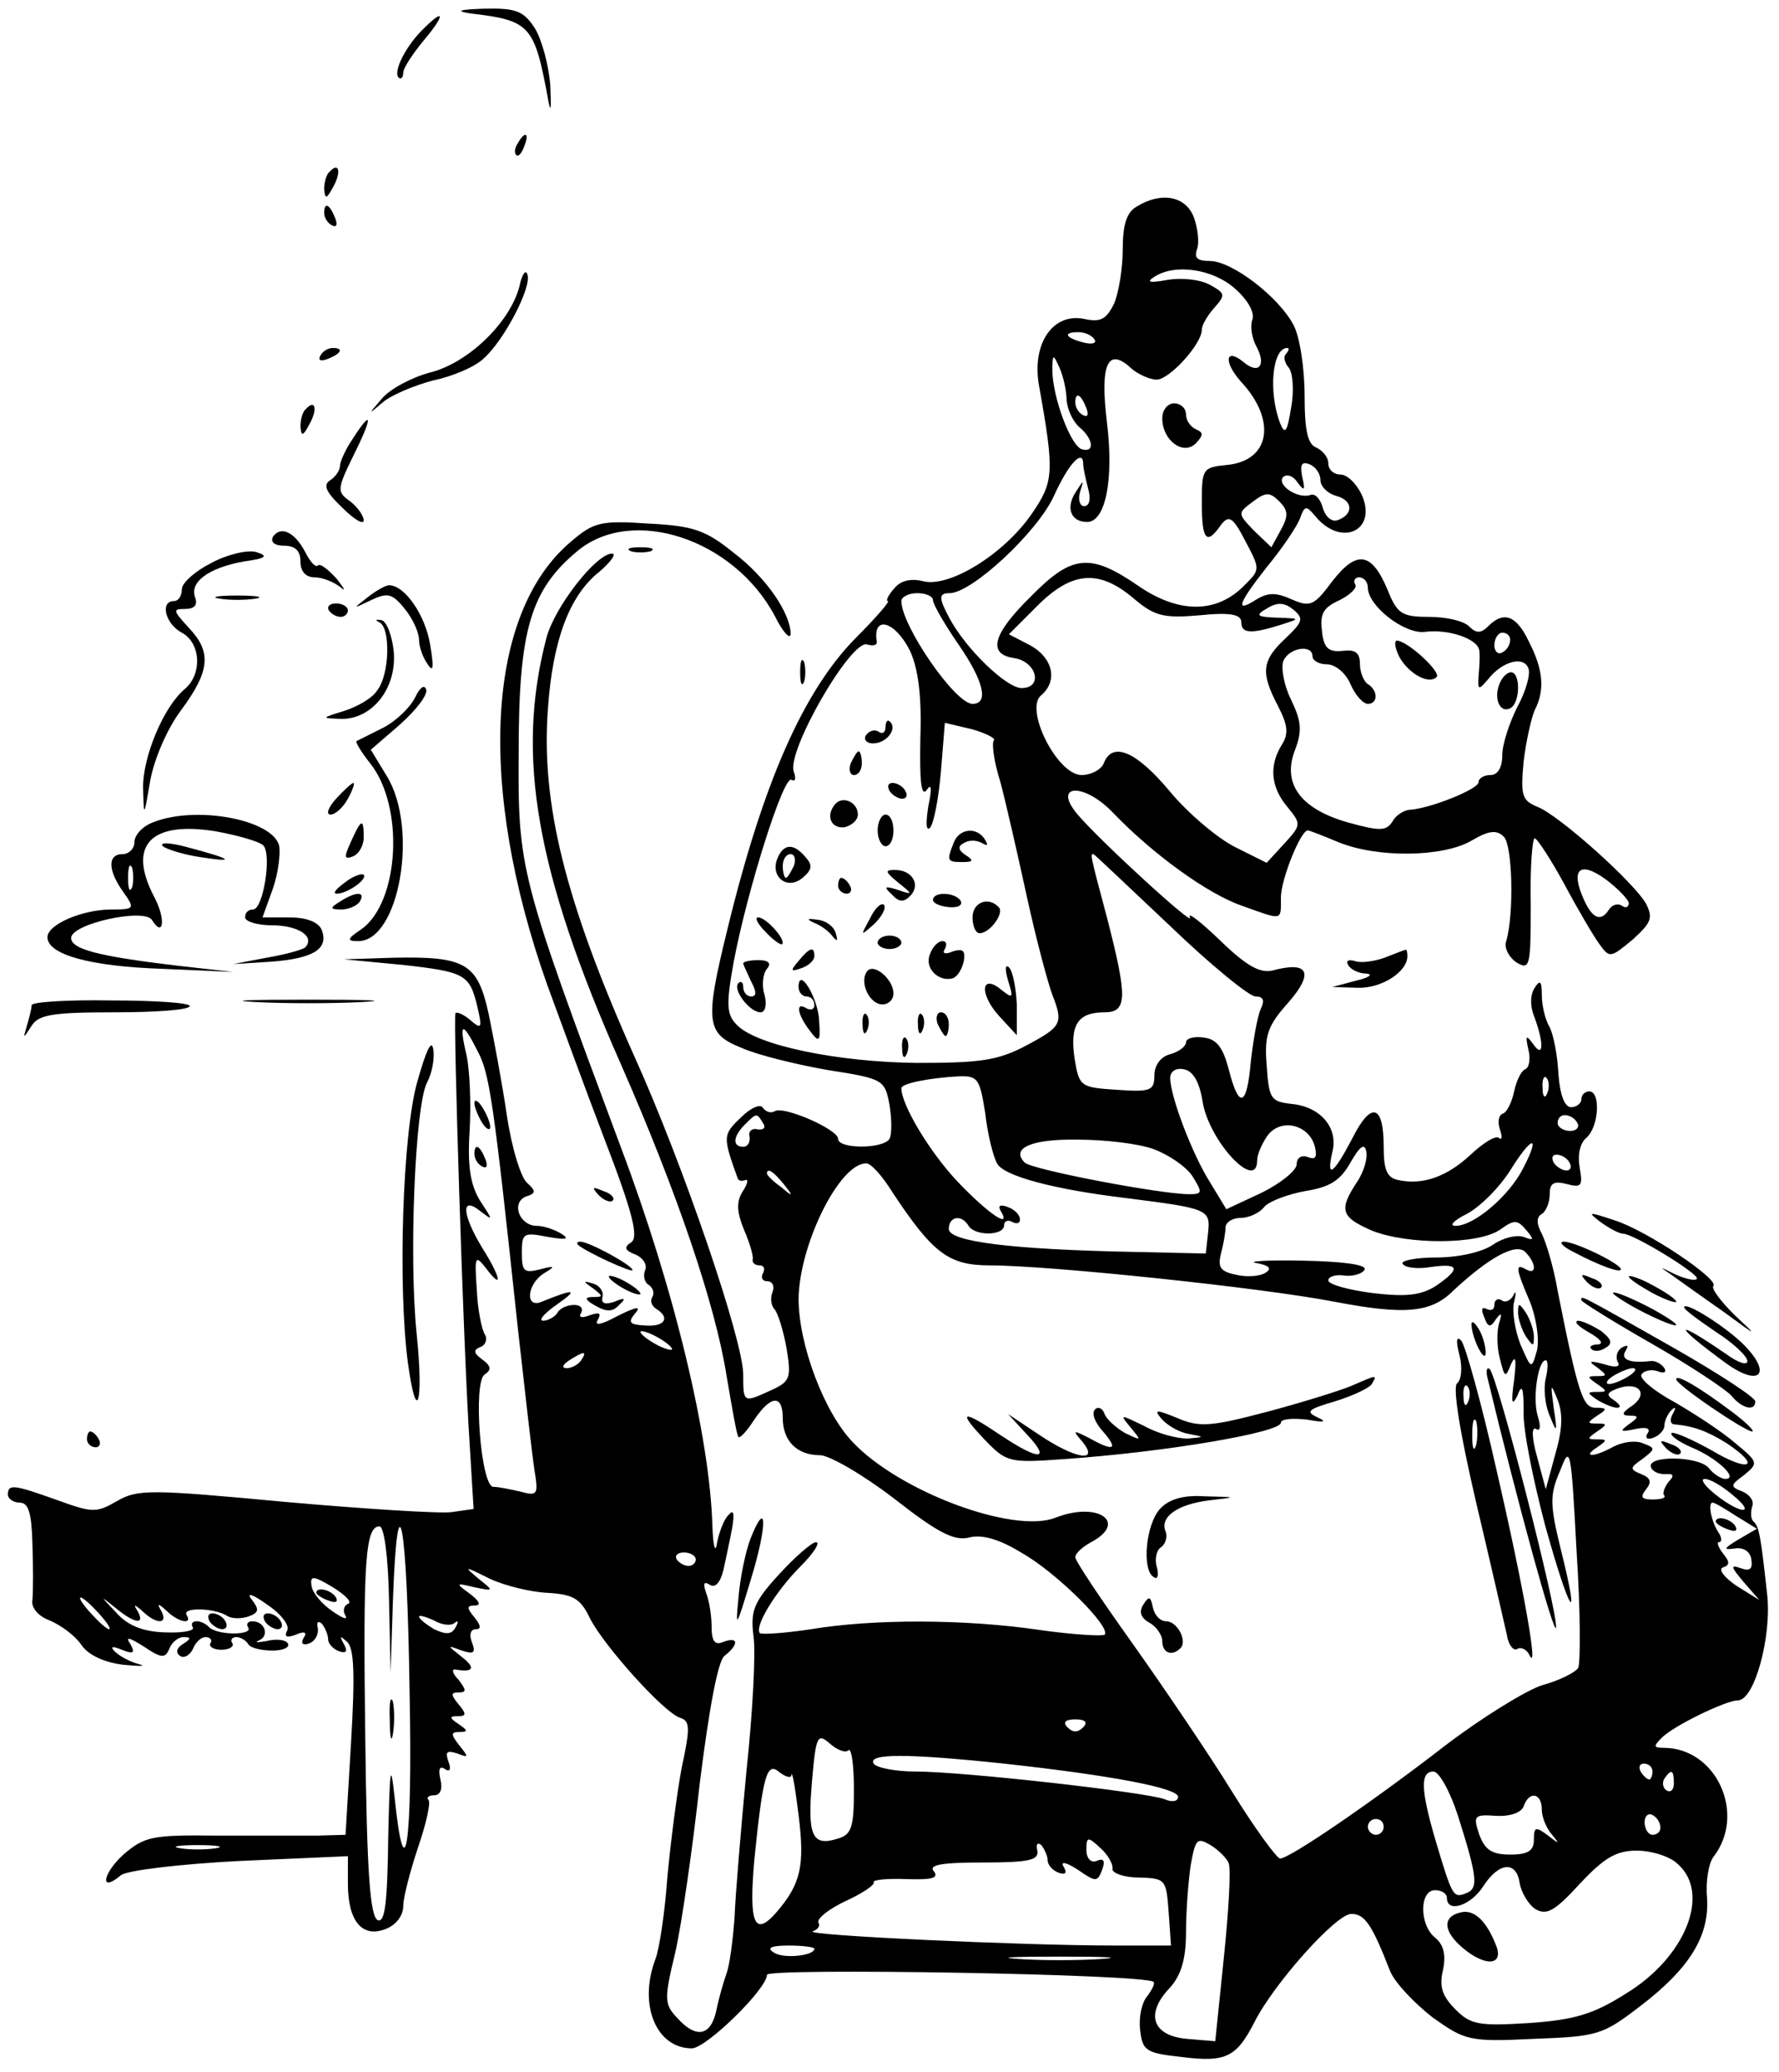 <?xml version="1.0"?>
<svg
    xmlns:rdf="http://www.w3.org/1999/02/22-rdf-syntax-ns#"
    xmlns="http://www.w3.org/2000/svg"
    xmlns:cc="http://web.resource.org/cc/"
    xmlns:dc="http://purl.org/dc/elements/1.1/"
    xmlns:svg="http://www.w3.org/2000/svg"
    xmlns:inkscape="http://www.inkscape.org/namespaces/inkscape"
    xmlns:sodipodi="http://sodipodi.sourceforge.net/DTD/sodipodi-0.dtd"
    xmlns:ns1="http://sozi.baierouge.fr"
    xmlns:xlink="http://www.w3.org/1999/xlink"
    viewBox="0 0 225 262"
    version="1.0"
  >
  <g
      transform="translate(0 262) scale(.1 -.1)"
    >
    <path
        d="m595 2603c77-9 81-15 99-113 3-14 3-4 2 22-2 26-11 59-20 73-14 21-23 25-64 24-31-1-37-3-17-6z"
    />
    <path
        d="m536 2584c-22-21-39-54-32-62 3-3 6 0 6 6s12 24 26 41c27 32 27 42 0 15z"
    />
    <path
        d="m655 2439c-4-6-5-12-2-15 2-3 7 2 10 11 7 17 1 20-8 4z"
    />
    <path
        d="m417 2403c-4-3-7-13-7-22 1-13 3-13 11 2 11 19 8 33-4 20z"
    />
    <path
        d="m1438 2359c-13-7-18-23-18-54 0-24-5-55-11-69-10-20-17-24-39-19-39 7-65-32-56-84 20-112 19-122-10-164-35-50-103-92-136-84-16 4-29 1-37-9-8-9-11-16-8-16s-15-21-41-47c-66-67-117-183-162-368-29-118-27-132 18-150 20-9 69-21 109-28 70-11 72-12 78-44 3-18 3-38 0-43-8-13-65-13-65 0 0 12-69 42-80 35-5-3-11-1-15 4-3 6-16 0-28-12-23-22-23-24-4-77 1-3 5-4 10-2 4 1 2-6-4-15-8-13-7-26 2-48 7-16 12-33 11-37-1-5 3-8 9-8 5 0 7-4 4-10-3-5-1-10 5-10 7 0 10-6 7-14-3-7-2-17 3-22 4-5 11-27 15-50 6-37 4-41-20-52-35-16-35-16-35 20 0 43-76 266-138 403-87 195-118 319-109 439 6 86 27 143 65 173 15 13 22 23 16 23-20 0-73-68-83-107-39-149-13-296 94-538 72-164 120-306 134-395 7-41 13-76 15-77 2-2 11 8 20 22 21 31 36 32 36 2 0-29 18-47 47-47 12 0 55-25 94-55 55-43 76-54 95-49 16 4 38-2 67-20 44-25 113-94 104-103-3-2-40 0-82 6-95 14-211 14-289 1-33-5-62-7-65-5-7 8 19 52 52 85 16 16 25 30 19 30-5 0-26-18-47-41-32-35-36-46-32-78 3-20-1-97-9-171-7-74-14-157-15-185-2-27-6-59-10-70s-10-32-13-47c-7-33-26-36-50-9-16 17-16 24-2 82 8 35 22 132 31 214 12 96 23 154 31 161 19 15 18 25-1 18-11-5-15 1-15 19 0 14-3 33-7 43-4 12-3 15 5 10 7-4 13 3 17 19 3 14 8 37 11 53 3 18 2 24-4 17-6-5-12-21-15-35-2-15-5-7-6 20-3 112-48 300-116 480-128 343-130 351-129 500 0 153 15 204 74 253 69 58 198 16 250-82 10-20 19-30 20-23 0 26-30 71-72 103-36 29-51 34-108 37-60 4-69 2-98-23-107-90-119-309-30-560 14-38 46-126 72-194 37-96 44-126 34-132-9-6-8-10 5-15 10-4 16-13 13-20s-1-16 5-19c5-4 7-10 4-15s-1-11 5-15c18-11 11-23-14-21-20 1-22 4-13 15 9 10 2 9-22-3-20-11-30-13-25-5 5 9 2 10-10 6-10-4-15-3-11 3 3 6-1 10-9 10s-18-4-21-10c-3-5-12-10-18-10-7 0 2 10 18 21 27 19 22 20-20 3-21-9-19 22 3 36 15 9 14 10-5 5-20-5-23-3-23 21 0 25 2 26 33 20 23-4 28-3 17 4-8 5-22 10-31 10-22 0-33 29-14 37 13 4 13 7 2 17-8 6-20 45-26 86s-17 99-23 128c-14 64-29 73-121 71l-62-2 74-7c80-9 85-12 95-54 6-26 5-28-9-16-8 7-17 11-19 9-3-5 10-425 18-545l5-82-28-4c-14-2-110 4-211 13-171 16-186 16-212 1s-31-15-75 1c-56 20-63 21-63 7 0-5 7-10 15-10 11 0 15-13 16-52 1-29 1-61 0-71-2-10 8-21 22-26 14-6 32-19 40-31 9-13 29-22 53-25 22-2 30-2 19 1s-24 10-30 16-3 7 9 2c15-6 17-4 11 7-7 10-2 9 17-3 22-15 27-15 32-3 3 8 11 15 18 15 10 0 10-2-1-9-8-5-9-11-3-15 5-3 12 1 16 9 3 8 10 15 16 15s9-4 6-8c-2-4 4-8 14-8s16 4 14 8c-3 4-1 8 5 8 5 0 12-4 15-9s17-8 31-8c13 0 22 4 19 9s-15 6-27 3c-12-2-16-2-9 1 13 6 7 24-9 24-6 0-8-4-5-8 6-10-40-10-50 1-10 10-26 9-20-1 2-4-13-7-36-6-28 1-47 9-61 25-21 22-21 22-1 6 24-20 38-22 28-4-6 9-4 9 7-1 17-16 32-16 23 1-6 10-4 10 7 0 14-14 33-18 25-5-6 10 35 9 51-1 6-4 18-4 27-1 14 5 14 9 4 22-7 9 2 6 20-7 18-12 29-27 25-33-4-8 0-9 11-5 11 5 15 3 10-4-4-7-1-10 7-7s12 12 11 19c-2 8 0 10 5 6 4-5 8-14 8-20 0-5 6-12 14-15 9-3 11 0 6 9-6 11-5 11 4 3s10-42 5-127l-7-117-36-1h-126c-83 1-92-1-119-24-27-25-30-49-3-26 8 6 73 14 151 18l136 6v-35c0-47 18-69 48-57 13 5 22 17 22 29 0 11 9 45 19 75 10 29 16 56 13 59s0 6 7 6c8 0 11 8 8 20-3 13-1 18 6 13 6-4 8 0 4 10-4 12-2 14 11 10 15-6 15-5 3 10-11 14-11 17 0 17s11 2-1 10-12 10-1 10 11 3 1 15-10 15 0 15 10 3 0 16c-8 8-9 14-4 13 23-4 26 2 8 16-19 15-19 15 0 8 15-5 18-3 13 10-4 10-2 17 5 17s6 5-2 15c-10 12-10 15 1 15 8 0 5 6-7 15-18 13-18 14 6 8 25-5 25-5 5 11-19 16-18 16 14 0 19-9 52-17 73-18 33-2 42-7 54-32 17-34 93-119 114-126 13-4 13-13 2-64-6-32-14-95-18-138-3-43-10-90-15-103-22-58 1-113 46-113 18 0 95 75 95 93 0 9 480 1 489-9 2-2-2-10-8-18-7-8-11-27-9-43 3-26 7-29 53-34 56-7 69 0 92 45 25 49 103 136 122 136 17 0 26-13 49-72 6-15 31-41 54-59 41-29 46-31 128-27 81 3 87 5 134 41 63 48 88 89 85 137-2 21 2 44 8 52 42 54 4 138-63 138-13 0-13 2-2 13 15 15 81 47 96 47 21 0 43 81 37 134-8 73-10 85-17 92-4 3-4 12-2 19 3 7-3 15-12 19-16 6-16 8 2 21 18 15 18 16-11 40-16 14-51 37-77 52-26 14-45 30-42 35s13 7 21 4 11-1 8 4c-4 6-12 10-18 9-26-3-38 2-31 13 4 7 3 8-5 4-6-4-8-12-5-18 4-6-2-8-17-3-19 5-21 4-9-4 13-10 13-11 0-11s-13-1 0-10 13-10 0-10-13-1 0-10c8-5 20-10 25-10 6 0 4 4-3 9-11 7-10 10 3 15 26 10 41-5 20-21-14-9-15-13-4-13 12 0 12-2-1-11-12-9-11-10 8-6 14 3 20 1 16-5s-1-9 7-6 14 10 14 15c0 6 4 15 9 20s6 3 2-4-4-13 1-14c25-2 43-9 67-24 45-30 28-37-19-9-25 14-48 24-51 22-2-3 9-11 25-18 32-13 61-40 43-40-5 0-15 6-21 14-13 15-78 16-73 1 2-6 10-9 18-9 11 1 12-2 4-10-5-7-8-15-5-17 2-3-4-5-15-5-14 0-16 3-8 13 7 9 6 14-6 19-15 6-15 8 1 19 17 13 17 14 1 20-9 4-25 2-37-4-25-14-41-14-21-1 13 9 13 10 0 10s-13 1 0 10 13 10 0 10-13 1 0 10c13 8 13 10-2 10-16 0-22 17-48 148-5 30-15 62-20 72-7 13-7 21 0 25 5 3 10 14 10 25 0 14 5 17 21 13 19-5 21-3 17 20-3 16 0 31 8 38 16 13 19 59 4 59-5 0-10-4-10-10 0-5-6-10-13-10-8 0-14 15-16 42-1 22-6 49-11 59-6 10-10 28-10 41 0 17-2 20-9 9-6-9-6-24 0-38 12-33 11-52-2-33-9 12-10 11-6-7 3-12 1-23-4-25s-11-14-14-28-9-26-14-28c-6-2-7-11-4-20s3-14-1-11c-4 4-20-6-36-21-30-28-61-39-92-32-14 3-18 13-18 42 0 54-16 58-40 10-23-44-33-52-25-17 8 30-14 57-50 61-28 3-30 6-33 49-3 38 1 50 28 80 32 37 25 52-20 40-16-4-33 5-67 38-25 24-42 37-38 29 7-14-114 97-142 130-33 39 8 41 45 2 50-52 119-102 162-117 53-19 50-20 50 10 0 23 25 85 34 85 2 0 20-7 39-15 49-20 132-19 168 2 22 13 32 14 41 5 11-11 13-98 3-132-3-8 3-20 13-27 17-10 18-5 18 73-1 46 2 84 5 84s20-26 37-57c17-32 37-66 45-77 13-18 14-17 42 6 23 21 26 27 17 45-15 27-111 113-138 123-19 8-21 14-17 57 3 26 10 56 14 65 13 25 11 51-7 86-16 34-32 40-52 20-9-9-15-9-24 0-7 7-29 12-51 12-34 0-40 4-52 34-20 48-39 51-70 11-23-31-28-33-51-23-20 9-30 9-45 0-28-18-23-5 14 42 19 23 37 50 41 60 6 17 8 17 19 4 33-41 80-19 59 27-7 14-18 25-27 25-8 0-15 6-15 14s-7 16-15 20c-11 4-15 21-15 66 0 34-6 74-14 89-19 36-78 81-106 81-16 0-20 4-16 15 3 8 1 26-4 40-10 27-41 33-72 14zm124-104c16-14 25-30 22-39-3-8-1-23 5-34 13-24 3-36-16-20-23 19-26 1-4-24 46-49 38-101-18-106-30-3-31-5-31-48 0-47 6-54 24-28 10 13 15 11 31-20 19-36 19-36-1-56-35-36-83-36-134-1-61 42-84 40-136-13-49-48-55-73-22-78 29-4 38-38 10-38-19 0-70 49-91 88-14 26-14 32 0 32 28 0 111 77 132 123 19 42 37 60 37 40 0-5 3-18 6-30 4-14 2-23-5-23-5 0-8 8-5 18 5 16 5 16-6-1-12-19-6-37 15-37 23 0 34 53 25 126-9 74 1 96 31 68 8-7 23-14 32-14 16 0 57 45 57 63 0 6 7 18 16 28 14 16 14 18-6 29-13 7-37 9-54 6-22-4-27-3-16 4 26 17 74 10 102-15zm-178-64c4-5-3-7-14-4-23 6-26 13-6 13 8 0 17-4 20-9zm243-18c-4-3-3-11 3-18 5-6 7-29 3-50-5-32-8-35-14-20-15 39-10 95 9 95 3 0 2-3-1-7zm-278-59c1-12 8-27 16-34 18-15 20-33 3-28-14 5-36 64-37 98 0 23 1 23 9 5 5-11 9-30 9-41zm25-10c3-8 2-12-4-9s-10 10-10 16c0 14 7 11 14-7zm296-91c0-8 9-17 20-20 22-6 22-24 1-31-7-2-15 5-18 16s-10 19-16 16c-16-5-43 13-34 23 5 4 13 1 18-7 9-12 10-10 6 7-3 15-1 20 9 16 8-3 14-12 14-20zm-50-63l-12-22-22 21c-21 22-21 22-1 37 16 12 21 12 33 0 11-11 12-18 2-36zm-187-86c27-23 38-26 84-22 40 4 53 1 53-9 0-14 12-15 50-3 25 8 25 8-5 9-26 1-28 3-12 12 13 8 22 7 33-2 13-11 12-15-10-36-30-28-32-43-10-85 13-25 14-36 5-50-16-26-14-53 7-78 18-22 18-23-4-47l-22-24-40 20c-22 11-60 43-83 71-42 50-72 63-83 35-3-8-16-15-28-15-31 0-73 84-51 101 21 18 15 47-14 63l-27 14 36 36c44 44 78 46 121 10zm297 13c0-23 46-59 72-56 30 4 68-9 69-24 1-7 0-21-1-32-1-18 0-18 12-4 18 23 45 30 51 14 3-7-3-29-14-49-10-20-19-47-19-61 0-16-6-25-15-25-8 0-15-4-15-9 0-9-63-34-88-35-7-1-17-7-21-15-8-12-16-12-56-1-60 17-84 49-67 92 9 24 8 36-5 63-9 18-13 40-10 49 7 17 37 22 37 6 0-5 8-10 18-10 11 0 24-11 30-25s16-25 22-25c13 0 13 17 0 25-5 3-10 15-10 25 0 15-6 19-22 17-18-2-24 4-26 25-3 22 2 30 22 39 14 7 23 16 20 20-3 5 0 9 5 9 6 0 11-6 11-13zm-550-16c0-5 15-31 33-57 31-45 38-74 17-74-22 0-90 99-90 130 0 5 9 10 20 10s20-4 20-9zm-29-64c10-22 15-56 13-111-1-53 1-74 8-65 6 9 7 3 2-21-3-20-3-31 2-27 5 5 11 37 14 71l5 62 34-8c18-5 31-12 28-14-3-3 0-27 8-52 7-26 22-92 34-147s27-110 32-123c14-36 12-40-33-64-36-19-58-22-138-22-100 1-203 22-228 48-13 13-14 25-4 80 17 90 63 236 73 230 5-3 6 2 3 10-10 25 73 169 93 161 7-2 12-1 12 3-6 35 23 27 42-11zm759 14c0-6-4-13-10-16-5-3-10 1-10 9 0 9 5 16 10 16 6 0 10-4 10-9zm-431-361c52-50 101-90 109-90 10 0 12-5 6-17-4-10-9-39-12-65-5-58-15-61-28-10-7 27-15 38-31 40-13 2-23-1-23-6s-9-12-20-15c-12-3-20-14-20-27 0-19-5-21-47-18-47 3-48 4-54 40-6 42 4 58 38 58 29 0 29 19 3 120-22 82-21 80-17 80 1 0 44-41 96-90zm581 28c0-5-4-7-9-3-5 3-12 1-16-5-10-16-21-12-32 13-17 38-5 49 28 25 16-12 29-26 29-30zm-1456-187c15-28 20-60 51-351 9-80 18-160 21-179 5-31 4-33-18-27-13 3-28 6-34 6-16 0-26 133-11 142 9 6 8 11-3 19s-12 12-2 16c6 2 9 10 5 16-4 7-9 32-10 57-3 42-2 44 12 26 21-28 19-12-5 26-26 43-27 66-3 47 17-13 17-13 0 13-12 20-16 43-13 89 2 34 0 77-4 95-10 42-5 43 14 5zm917-64c8-50 69-115 69-74 0 7 6 21 13 31 17 23 53 14 60-14 3-13 1-17-9-13-8 3-14-1-14-9s-20-24-44-36l-45-21-20 33c-23 36-51 110-51 133 0 8 7 13 17 11 12-2 20-16 24-41zm-275-14c3-27 10-55 15-64 8-16 72-33 164-44 102-13 106-14 103-43l-3-27-90 2c-155 3-235 13-235 29s16 19 25 4c8-13 45-13 45 1 0 5 5 7 10 4 6-3 10-2 10 3 0 6-7 13-16 16-8 3-12 2-9-4 16-26-15-5-54 36-35 37-71 97-71 118 0 6 35 13 72 15 25 1 27-3 34-46zm711 25c-3-8-6-5-6 6-1 11 2 17 5 13 3-3 4-12 1-19zm-992-38c4-6 1-9-7-8-7 2-12-3-10-9 1-7-2-13-8-13-14 0-13 13 2 28s15 15 23 2zm1030 0c3-5-1-10-9-10-9 0-16 5-16 10 0 6 4 10 9 10 6 0 13-4 16-10zm-536-33c19-7 41-22 49-34 13-21 13-23-4-23-36 0-199 31-208 40-18 18 8 30 67 29 34 0 77-5 96-12zm257-42c-23-35-20-44 19-61 45-18 134-18 162 1 18 13 22 13 33 0s10-14-3-9c-9 3-26-1-39-10s-43-16-71-16c-26 0-46-4-43-8 3-5 19-7 36-4 36 5 38-2 6-24-19-12-38-14-80-9-31 4-56 11-56 16s10 8 21 6c12-1 23 3 25 8 2 6-28 10-79 11-45 1-71-1-58-3 16-3 20-7 12-12-7-5-24-6-37-3-20 4-24 9-20 26 3 11 6 27 6 34 0 6 8 12 19 12 10 0 24 6 30 14 6 7 30 16 52 20 31 5 44 13 57 36 12 21 18 25 20 14 2-8-3-26-12-39zm210 17c-18-35-62-72-85-72-9 0-2 7 14 15 17 9 41 33 55 55 28 45 39 46 16 2zm59 8c3-5 2-10-4-10-5 0-13 5-16 10-3 6-2 10 4 10 5 0 13-4 16-10zm-856-38c51-77 71-92 123-92 74 0 343-28 436-46 89-17 122-14 150 14 44 41 79 61 91 49 14-14 15-30 1-22s-13 1 5-41c8-20 12-47 9-61-7-25-7-25-21 7-7 18-11 43-8 54 3 12 2 15-1 8-3-6-10-10-15-6-5 3-9 0-9-6s-4-8-10-5-7-1-3-10c5-14 8-14 15-3 7 9 8 8 4-5-3-10-3-30 1-45 6-24 7-25 14-7 6 13 7 6 4-20-4-28-3-34 4-20 6 16 8 11 8-20-1-22 12-86 27-143 31-112 46-135 20-31-14 57-14 69-1 99 13 34 14 30 21-102 5-75 5-141 2-147-4-6-24-16-46-22-21-7-76-41-122-76-93-72-197-143-209-143-4 0-32 38-61 85s-86 131-125 186c-40 56-73 105-73 110s9 13 20 19c47 25 9 52-45 31-53-21-198 33-257 96-36 38-68 123-68 181 1 68 51 170 85 171 6 1 21-16 34-37zm-138 11c13-16 12-17-3-4-10 7-18 15-18 17 0 8 8 3 21-13zm-141-209c0-2-9 0-20 6s-20 13-20 16c0 2 9 0 20-6s20-13 20-16zm-115-14c-3-5-12-10-18-10-7 0-6 4 3 10 19 12 23 12 15 0zm1220-23c-3-12-1-34 5-47 9-23 10-22 5 10-4 31-4 32 5 10 7-18 6-38-3-69l-12-44-11 41c-7 25-7 39-1 35 5-3 6 3 2 16-7 22 0 71 10 71 3 0 3-10 0-23zm105 3c-8-5-19-10-25-10-5 0-3 5 5 10s20 10 25 10c6 0 3-5-5-10zm131-150c31-25 12-26-21 0-14 11-20 20-14 20 7 0 22-9 35-20zm5-27l26-16-24-14c-18-11-19-13-4-11 11 2 20-4 21-14 2-12-2-15-13-11-14 5-13 2 3-17l20-23-29 18c-16 11-23 21-17 23 9 3 9 7 0 18-6 8-8 14-5 14 4 0 4 6-1 13-9 14-13 37-7 37 3 0 16-8 30-17zm-1704-105l2-93 3 93c6 162 18 99 21-116 4-195-6-259-19-134-5 46-6 36-8-51-1-82-4-108-13-105-10 4-14 60-16 229-3 226 0 269 18 269 6 0 11-40 12-92zm388 50c0-4-4-8-9-8-6 0-12 4-15 8-3 5 1 9 9 9s15-4 15-9zm-440-56c-5-2-7-9-3-15 3-6-4-3-17 6s-25 23-26 32c-2 13 2 13 27-2 16-10 25-19 19-21zm-315-12c10-11 16-20 13-20s-13 9-23 20-16 20-13 20 13-9 23-20zm450-12c5 4 5 1 1-6-5-9-12-9-27-2-10 6-19 13-19 16 0 2 8 0 19-5 10-6 22-7 26-3zm795-132c-7-7-13-7-20 0-6 6-3 10 10 10s16-4 10-10zm-297-29c4 3 7-19 7-50 0-48-3-57-21-62-32-10-38 4-32 73 5 58 7 61 23 47 9-8 20-12 23-8zm197-17c137-15 220-31 220-42 0-6-8-7-17-3-24 9-255 35-315 35-26 0-50 5-53 10-8 13 42 13 165 0zm-269-14c1 5 5-18 9-51 8-64 3-87-28-123-28-32-35-14-28 66 11 109 16 125 32 111 8-6 15-8 15-3zm1089 4c0-5-2-10-4-10-3 0-8 5-11 10-3 6-1 10 4 10 6 0 11-4 11-10zm-246-56c25-79 26-92 10-98s-17-5-39 69c-18 62-19 85-2 85 7 0 21-25 31-56zm273 41c0-8-4-12-9-9s-6 10-3 15c9 13 12 11 12-6zm-167-33c0-10 6-24 13-32 10-12 9-12-5-1-16 12-18 11-18-5 0-14-7-19-30-19s-32 6-39 25c-8 24-7 26 21 24 18-1 32 4 35 12 7 20 23 17 23-4zm150-23c0-5-4-9-10-9-5 0-10 7-10 16 0 8 5 12 10 9 6-3 10-10 10-16zm-350 1c0-5-4-10-10-10-5 0-10 5-10 10 0 6 5 10 10 10 6 0 10-4 10-10zm-343-53c-1-5 14-11 33-11 34-1 35-2 38-43l3-43h-73c-115 0-394 13-380 18 6 2 10 7 7 11-2 5 13 17 34 27 22 10 38 21 36 24s17 5 41 4c32-1 42 1 35 10-7 8 10 11 62 11 59 0 71 3 69 15-2 8 0 11 5 7 4-5 8-14 8-19 0-6 6-13 14-16 9-3 11 0 6 8-4 7 4 5 18-4 23-16 25-16 31 0 4 11 2 15-7 11-7-3-13 3-13 14 0 17 2 17 18 2 9-8 16-20 15-26zm147 7c3-7 0-60-6-118l-11-107-36 3c-44 4-53 32-21 65 14 16 20 36 20 70 0 26 3 65 6 85 6 33 8 35 25 25 10-6 21-17 23-23zm-1281 19c-13-2-33-2-45 0-13 2-3 4 22 4s35-2 23-4zm1849-20c42-37 10-118-66-164-41-26-65-33-122-37-64-4-74-2-93 17-17 17-21 29-16 50 4 19 1 32-10 41-20 16-20 60 0 60 8 0 15-4 15-10 0-19 30-10 46 15 20 31 42 32 46 4 2-12 11-27 20-33 14-8 24-3 56 32 31 33 46 42 72 42 18 0 42-7 52-17zm-1092-107c0-9-39-13-51-5-10 6-4 9 19 9 17 0 32-2 32-4zm363-13c-29-2-77-2-105 0-29 2-6 3 52 3s81-1 53-3z"
    />
    <path
        d="m1470 2091c0-28 27-48 43-31 9 10 9 13 0 17-7 3-13 11-13 19s-7 14-15 14-15-8-15-19z"
    />
    <path
        d="m1770 1789c12-21 37-35 47-25 6 6-36 45-50 46-4 0-3-9 3-21z"
    />
    <path
        d="m1896 1754c-7-19 2-37 15-29 12 8 12 45 0 45-5 0-12-7-15-16z"
    />
    <path
        d="m1120 1701c0-7-4-10-9-6-5 3-12 1-16-5-3-5 1-10 9-10 17 0 31 18 22 27-3 4-6 1-6-6z"
    />
    <path
        d="m1076 1655c-3-8-1-15 4-15 6 0 10 7 10 15s-2 15-4 15-6-7-10-15z"
    />
    <path
        d="m1125 1620c3-5 11-10 16-10 6 0 7 5 4 10-3 6-11 10-16 10-6 0-7-4-4-10z"
    />
    <path
        d="m1057 1604c-13-14-7-32 11-30 9 2 17 9 17 16 0 15-18 24-28 14z"
    />
    <path
        d="m1110 1570c0-11 5-20 10-20 6 0 10 9 10 20s-4 20-10 20c-5 0-10-9-10-20z"
    />
    <path
        d="m1206 1554c-9-23-8-24 12-24 13 0 14 2 3 9-9 6-10 11-2 15 6 4 16 4 23 0s8-3 4 4c-10 17-33 15-40-4z"
    />
    <path
        d="m983 1534c-9-23 13-40 32-24 12 10 13 16 4 26-15 18-28 18-36-2zm21-9c-4-8-8-15-10-15s-4 7-4 15 4 15 10 15c5 0 7-7 4-15z"
    />
    <path
        d="m1136 1504c19-15 19-16-1-9-16 5-18 4-7-6 9-10 15-10 23-2 14 14 3 33-19 33-13 0-13-2 4-16z"
    />
    <path
        d="m1060 1500c0-5 5-10 11-10 5 0 7 5 4 10-3 6-8 10-11 10-2 0-4-4-4-10z"
    />
    <path
        d="m1180 1482c0-4 9-8 20-9s18 2 15 8c-7 11-35 12-35 1z"
    />
    <path
        d="m1100 1458c-12-22-12-22 6-6 10 10 15 20 12 24-4 3-12-5-18-18z"
    />
    <path
        d="m1230 1460c0-11 4-20 9-20 13 0 32 26 24 33-13 14-33 6-33-13z"
    />
    <path
        d="m968 1442c9-10 19-17 21-16 6 5-20 34-30 34-5 0-1-8 9-18z"
    />
    <path
        d="m1030 1453c8-3 19-11 23-17 6-7 7-6 4 4-2 8-12 16-23 17-13 2-15 1-4-4z"
    />
    <path
        d="m1110 1428c0-4 7-8 15-8s15 4 15 8c0 5-7 9-15 9s-15-4-15-9z"
    />
    <path
        d="m1176 1413c-7-17 11-35 29-30 6 2 12 12 14 22 2 13-1 16-14 12-9-4-14-3-10 3 3 6 2 10-3 10-6 0-13-8-16-17z"
    />
    <path
        d="m1010 1405c-11-13-10-14 4-9 9 3 16 10 16 15 0 13-6 11-20-6z"
    />
    <path
        d="m940 1402c0-2 5-12 10-23 7-13 7-19 0-19-5 0-10 5-10 12 0 6-3 8-6 5-8-8 14-37 28-37 6 0 8 10 5 22-4 12-2 27 3 33 6 7 2 11-11 11-10 0-19-2-19-4z"
    />
    <path
        d="m1096 1391c-9-14 4-41 20-41 8 0 14 6 14 14 0 18-26 40-34 27z"
    />
    <path
        d="m1275 1380c7-22 6-23-8-12-26 22-29-4-4-32l23-25v39c-1 21-5 42-10 47-5 4-5-3-1-17z"
    />
    <path
        d="m1010 1372c0-7 5-12 10-12 6 0 10-5 10-11 0-5-4-7-10-4-14 9-12-7 4-28 12-16 14-15 12 12-1 29-26 70-26 43z"
    />
    <path
        d="m1091 1324c0-11 3-14 6-6 3 7 2 16-1 19-3 4-6-2-5-13z"
    />
    <path
        d="m1161 1324c0-11 3-14 6-6 3 7 2 16-1 19-3 4-6-2-5-13z"
    />
    <path
        d="m1186 1325c4-8 8-15 10-15s4 7 4 15-4 15-10 15c-5 0-7-7-4-15z"
    />
    <path
        d="m1141 1294c0-11 3-14 6-6 3 7 2 16-1 19-3 4-6-2-5-13z"
    />
    <path
        d="m600 1225c0-5 5-17 10-25s10-10 10-5c0 6-5 17-10 25s-10 11-10 5z"
    />
    <path
        d="m600 1161c0-6 4-13 10-16s7 1 4 9c-7 18-14 21-14 7z"
    />
    <path
        d="m1920 960c0-8 5-22 10-30 9-13 10-13 10 0 0 8-5 22-10 30-9 13-10 13-10 0z"
    />
    <path
        d="m1861 945c1-19 18-51 18-35 0 8-4 22-9 30s-9 11-9 5z"
    />
    <path
        d="m1846 906c4-16 2-31-3-35-6-4 3-61 24-151 19-80 36-155 39-168 2-13 9-20 13-17 5 3 12-1 15-7 13-28-7 85-41 232-19 85-40 160-45 165-6 6-7 0-2-19zm11-58c-3-8-6-5-6 6-1 11 2 17 5 13 3-3 4-12 1-19zm10-55c-3-10-5-4-5 12 0 17 2 24 5 18 2-7 2-21 0-30z"
    />
    <path
        d="m1882 875c37-154 84-325 86-313 3 17-74 318-84 327-4 3-5-3-2-14z"
    />
    <path
        d="m1710 868c-14-6-62-21-107-33-72-19-86-20-114-8-27 11-30 11-20-1 7-8 22-17 34-19 21-4 21-4-1-6-13 0-37 6-55 16-31 15-31 15-17-2s14-17-7-7c-12 7-23 17-26 24-2 7-8 10-12 6-5-5 0-17 10-28 20-23 14-26-18-8-20 10-21 10-8-5 22-27-9-22-55 9l-39 26 24-26c31-33 15-33-33-1-49 33-56 32-21-5 28-29 31-30 100-25 131 9 275 34 275 46 0 5 15 6 33 4 22-4 26-3 13 3-15 7-12 10 22 20 23 7 44 17 47 22 7 12 7 12-25-2z"
    />
    <path
        d="m1467 712c-18-20-23-77-8-86 5-4 7 2 4 13-3 10 0 22 6 25 5 4 8 13 5 20-7 18 15 34 56 39 35 4 35 4-6 5-28 2-46-4-57-16z"
    />
    <path
        d="m1446 591c-6-9-3-17 8-23 9-5 16-16 16-23 0-15 12-20 23-9 9 9-4 34-18 34-8 0-15 8-17 18-3 14-5 14-12 3z"
    />
    <path
        d="m2170 696c0-2 7-7 16-10 8-3 12-2 9 4-6 10-25 14-25 6z"
    />
    <path
        d="m493 445c0-22 2-30 4-17 2 12 2 30 0 40-3 9-5-1-4-23z"
    />
    <path
        d="m400 606c0-2 7-7 16-10 8-3 12-2 9 4-6 10-25 14-25 6z"
    />
    <path
        d="m1848 202c-24-5-23-24 2-45 27-23 51-23 43 1-12 32-28 48-45 44z"
    />
    <path
        d="m410 2351c0-6 4-13 10-16s7 1 4 9c-7 18-14 21-14 7z"
    />
    <path
        d="m657 2258c-12-46-65-97-113-109-23-6-51-21-61-33-18-21-18-21 2-4 11 9 40 21 63 27 24 5 53 17 64 28 25 22 61 90 55 106-2 7-7 0-10-15z"
    />
    <path
        d="m405 2170c-3-6 1-7 9-4 18 7 21 14 7 14-6 0-13-4-16-10z"
    />
    <path
        d="m387 2103c-4-3-7-13-7-22 1-13 3-13 11 2 11 19 8 33-4 20z"
    />
    <path
        d="m446 2065c-9-13-16-29-16-34 0-6-6-14-12-18-10-6-6-15 15-35 15-15 27-22 27-16s-8 17-17 24c-17 12-17 15 4 58 25 50 24 60-1 21z"
    />
    <path
        d="m345 1941c-3-7 3-11 14-11 14 0 21-6 21-20 0-13 7-20 18-20 10 0 24-6 32-12 8-7 6-3-4 10-11 12-21 20-24 17s-10 5-16 17c-13 25-31 34-41 19z"
    />
    <path
        d="m267 1908c-20-10-37-25-37-33s-4-15-10-15c-18 0-11-29 10-40 24-13 26-52 4-71-27-22-54-87-53-126 1-37 1-37 9 10 5 27 21 65 39 89 37 50 39 74 9 105-19 21-20 23-4 23 12 0 16 5 13 14-8 20 17 38 61 46 29 4 32 7 16 12-11 3-37-3-57-14z"
    />
    <path
        d="m798 1923c6-2 18-2 25 0 6 3 1 5-13 5s-19-2-12-5z"
    />
    <path
        d="m464 1864c-18-14-18-14 5-3 21 10 27 9 43-11 10-12 18-30 18-39s5-23 11-31c7-11 8-4 3 25-6 37-32 75-52 75-4 0-17-7-28-16z"
    />
    <path
        d="m278 1863c12-2 32-2 45 0 12 2 2 4-23 4s-35-2-22-4z"
    />
    <path
        d="m416 1848c3-4 9-8 15-8 5 0 9 4 9 8 0 5-7 9-15 9s-12-4-9-9z"
    />
    <path
        d="m480 1833c14-7 13-66-3-86-6-10-26-21-42-26-29-9-29-9-4-10 39-1 71 38 67 85-2 20-9 39-16 40s-8 0-2-3z"
    />
    <path
        d="m1012 1770c0-14 2-19 5-12 2 6 2 18 0 25-3 6-5 1-5-13z"
    />
    <path
        d="m525 1738c-6-12-23-29-40-38l-34-17c-2-1 6-14 17-28 44-55 37-176-11-210-18-12-19-15-4-15 52 0 77 143 36 209l-20 33 37 32c20 18 35 37 33 44s-8 3-14-10z"
    />
    <path
        d="m425 1610c-10-11-13-20-7-20s16 9 22 20 9 20 7 20-12-9-22-20z"
    />
    <path
        d="m193 1580c-13-5-23-16-23-25 0-8-7-15-15-15-19 0-19-20 1-48 15-21 14-22-15-22-37 0-81-19-81-35 0-22 54-37 145-40l90-4-71 8c-101 12-134 21-134 35 0 18 92 38 102 23 15-24 18 1 3 29-34 65-5 96 77 83 28-5 56-13 61-18 11-11 0-81-13-81-6 0-10-4-10-10 0-5 15-10 34-10 33 0 55-14 42-28-4-3-25-9-49-13l-42-8 48 3c53 4 73 16 64 40-4 10-19 16-41 16h-34l13 36c7 20 10 45 8 55-9 33-106 51-160 29zm-26-82c-3-7-5-2-5 12s2 19 5 13c2-7 2-19 0-25z"
    />
    <path
        d="m444 1556c-9-20-9-23 2-19 8 3 14 14 14 24 0 25-3 24-16-5z"
    />
    <path
        d="m206 1550c5-4 27-11 49-14 45-7 38-2-19 13-22 6-35 6-30 1z"
    />
    <path
        d="m436 1504c-11-8-16-14-10-14 13 0 39 18 34 24-3 2-14-2-24-10z"
    />
    <path
        d="m430 1480c-13-8-13-10 2-10 9 0 20 5 23 10 8 13-5 13-25 0z"
    />
    <path
        d="m1751 1409c-14-5-31-7-38-4-8 2-11 0-8-5 3-6 14-11 23-11 9-1 4-5-13-9l-30-8 32-1c30-1 63 20 63 40 0 5-1 9-2 8-2 0-14-5-27-10z"
    />
    <path
        d="m40 1349c0-4-3-16-6-26-5-17-5-17 6 0 9 14 26 17 105 17 52 0 95 3 95 8 0 4-45 7-100 7-55 1-100-2-100-6z"
    />
    <path
        d="m323 1353c37-2 97-2 135 0 37 2 6 3-68 3s-105-1-67-3z"
    />
    <path
        d="m528 1253c-19-65-25-261-12-357 11-80 20-50 11 37-10 97-2 289 13 318 6 11 10 30 8 42-2 14-9-1-20-40z"
    />
    <path
        d="m757 1109c7-7 15-10 18-7s-2 9-12 12c-14 6-15 5-6-5z"
    />
    <path
        d="m2024 1075c11-8 24-15 29-15 13 0 98-52 93-57-2-3-15 0-28 6-20 10-20 10-4-1 10-7 39-28 65-46 45-33 45-33 14-4-17 17-29 33-26 36 8 8-84 70-125 83-33 11-35 11-18-2z"
    />
    <path
        d="m731 1046c10-9 69-36 69-32 0 6-55 36-66 36-4 0-5-2-3-4z"
    />
    <path
        d="m1990 1037c34-18 60-27 60-22 0 7-58 35-72 35-7 0-2-6 12-13z"
    />
    <path
        d="m770 1006c0-3 9-10 20-16s20-8 20-6c0 3-9 10-20 16s-20 8-20 6z"
    />
    <path
        d="m2007 999c7-7 15-10 18-7s-2 9-12 12c-14 6-15 5-6-5z"
    />
    <path
        d="m2060 1006c0-3 14-12 30-21 17-9 30-13 30-11 0 3-13 12-30 21-16 9-30 13-30 11z"
    />
    <path
        d="m750 991c13-10 13-11 0-11-11 0-11-3 3-11s22-8 30 1c9 8 8 10-6 4-12-4-17-2-15 6 2 7-4 15-12 17-13 4-13 3 0-6z"
    />
    <path
        d="m2040 985c0-2 18-14 40-25s40-18 40-15c0 2-18 14-40 25s-40 18-40 15z"
    />
    <path
        d="m2e3 976c0-2 40-27 89-55s94-58 101-66c13-16 30-20 30-7 0 5-46 35-102 67-125 71-118 67-118 61z"
    />
    <path
        d="m2130 967c0-3 18-16 40-31 22-14 40-31 40-37s-12-2-27 9c-67 46-68 38-1-11 45-33 61-13 20 26-26 24-72 52-72 44z"
    />
    <path
        d="m2010 935c14-8 19-14 11-15-8 0-12-3-8-6 3-3 11-3 18 2 9 5 7 11-6 21-11 7-24 13-29 13-6-1 0-7 14-15z"
    />
    <path
        d="m2120 876c0-7 87-66 96-66 4 0-8 12-27 26-40 30-69 47-69 40z"
    />
    <path
        d="m110 800c0-5 5-10 11-10 5 0 7 5 4 10-3 6-8 10-11 10-2 0-4-4-4-10z"
    />
    <path
        d="m2107 789c7-7 15-10 18-7s-2 9-12 12c-14 6-15 5-6-5z"
    />
    <path
        d="m949 674c-6-16-13-49-15-74-4-41-3-39 16 24 21 69 20 103-1 50z"
    />
    <path
        d="m265 570c3-5 11-10 16-10 6 0 7 5 4 10-3 6-11 10-16 10-6 0-7-4-4-10z"
    />
    <path
        d="m335 570c3-5 11-10 16-10 6 0 7 5 4 10-3 6-11 10-16 10-6 0-7-4-4-10z"
    />
  </g
  >
</svg
>

